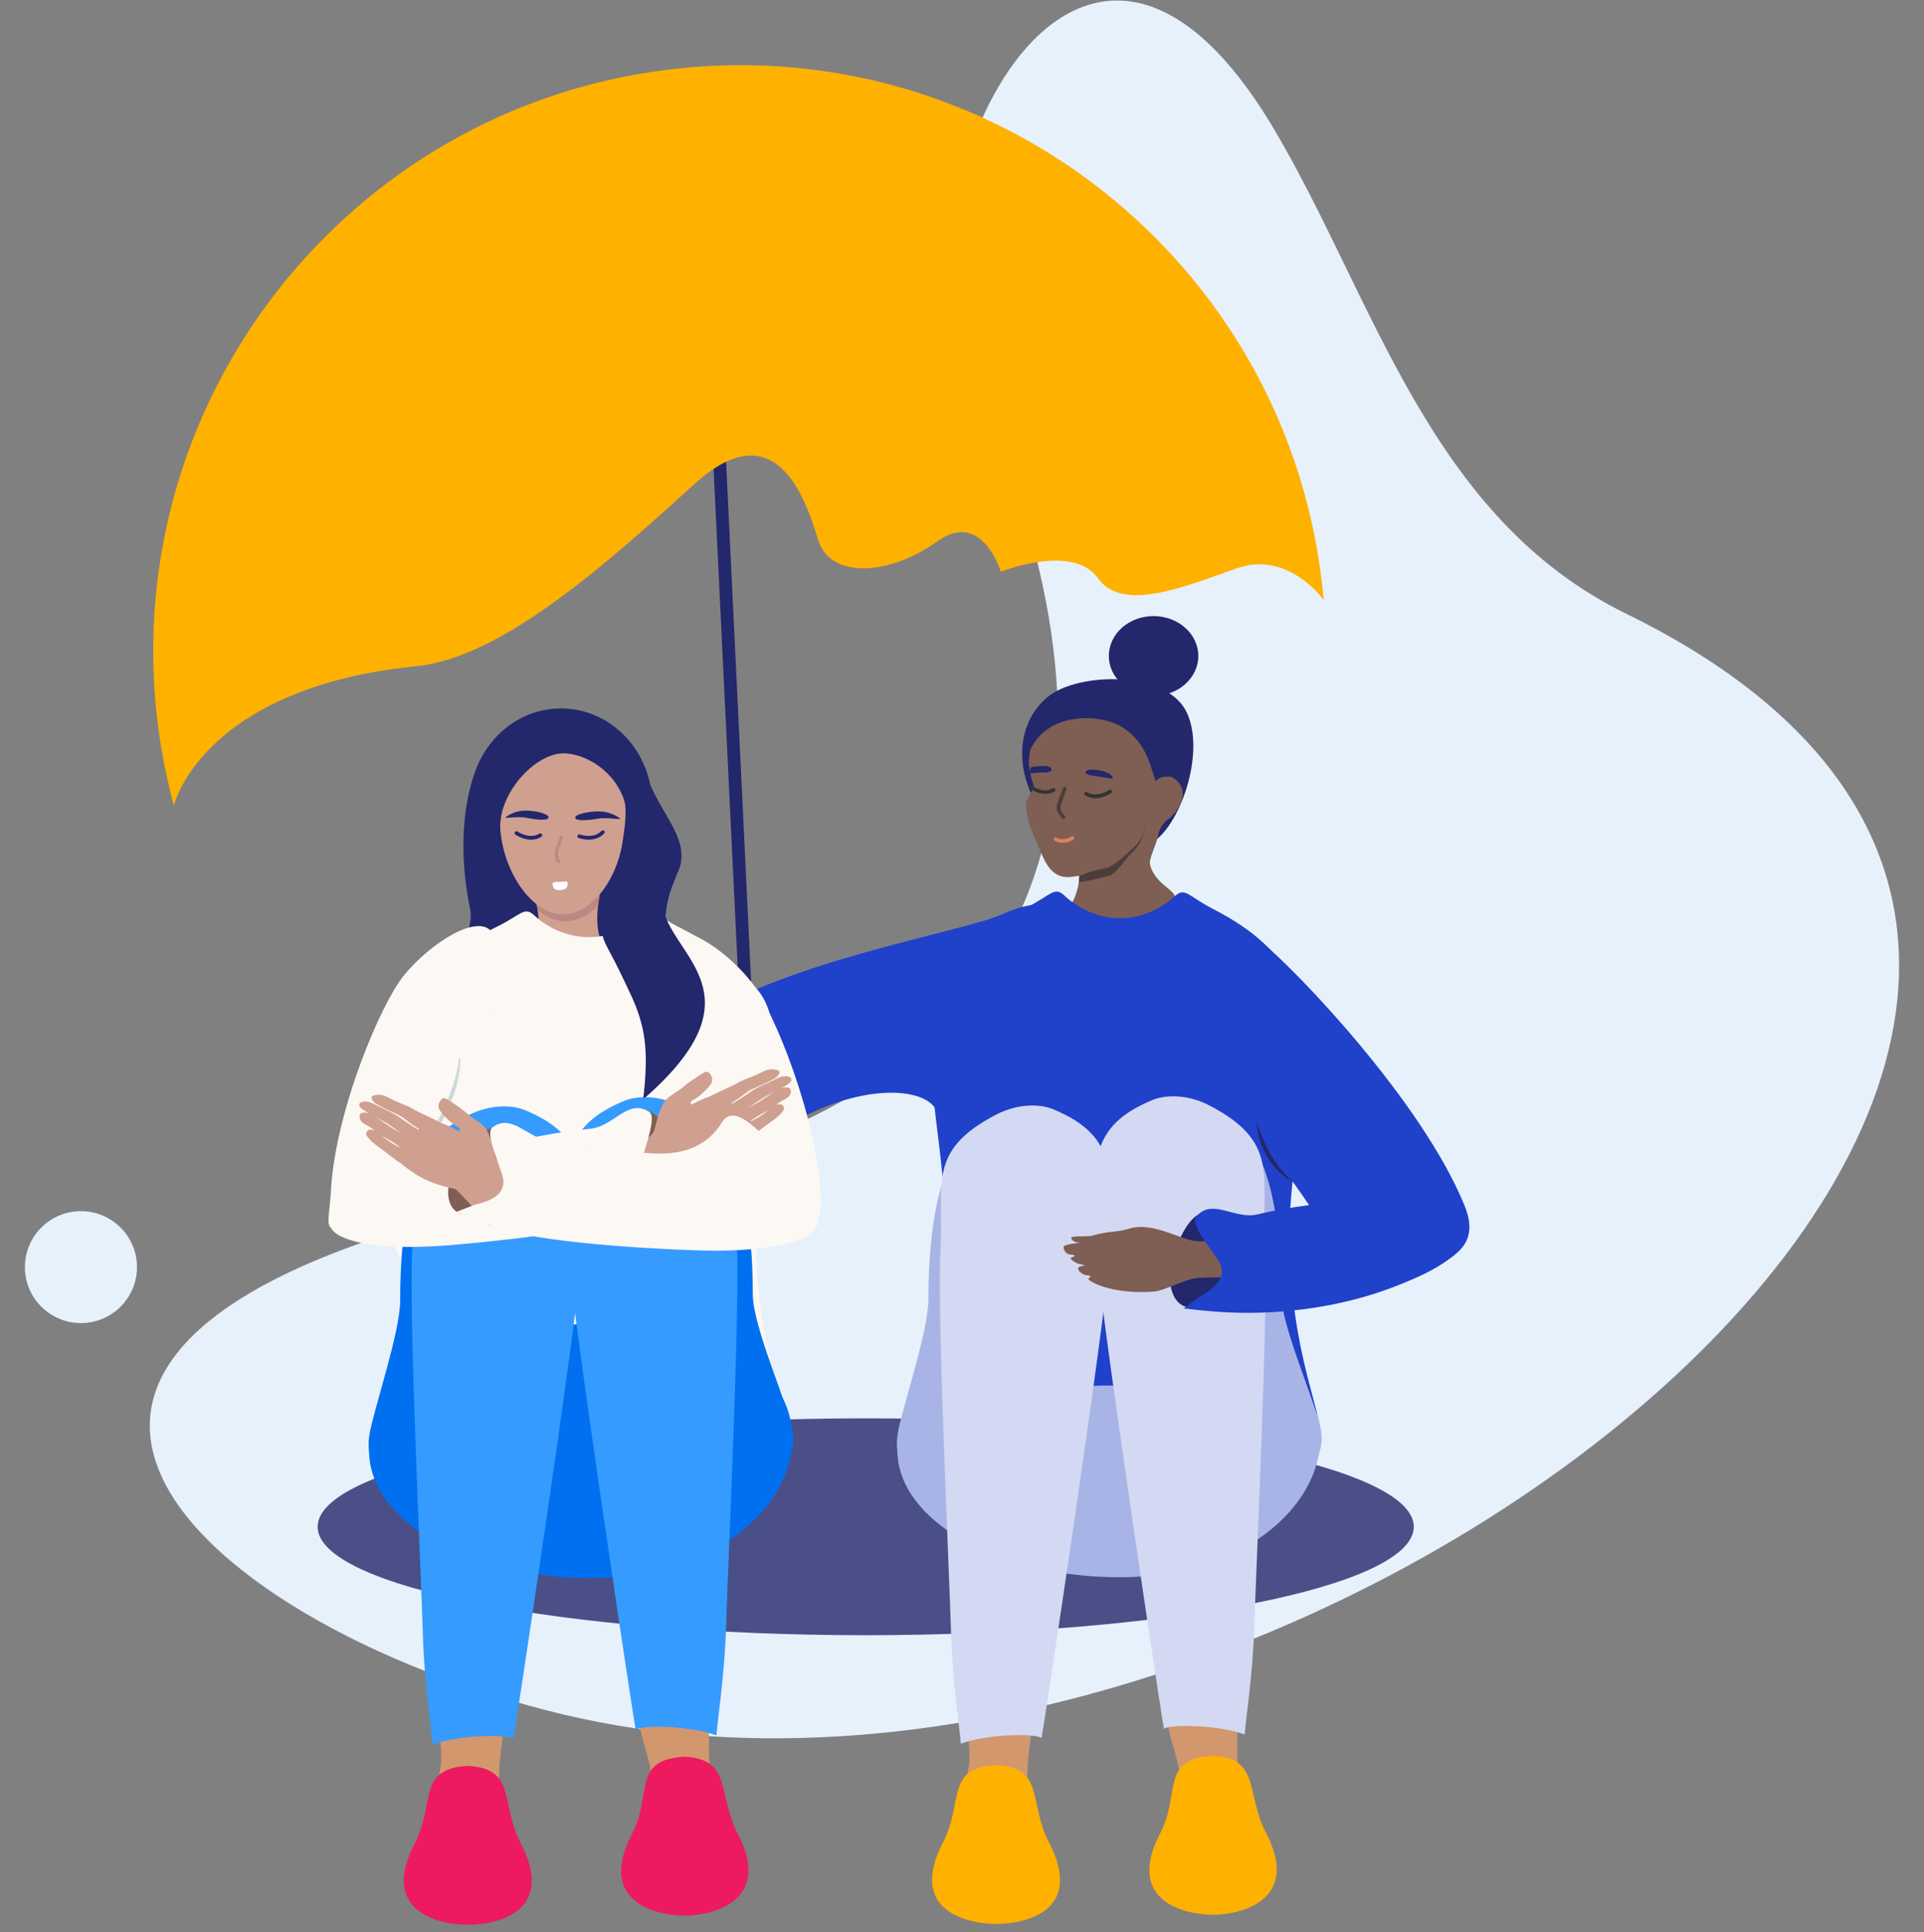 <?xml version="1.0" encoding="utf-8"?>
<svg xmlns="http://www.w3.org/2000/svg" fill="none" height="241" viewBox="0 0 240 241" width="240">
<rect x="0" y="0" width="240" height="241" fill="#808080" stroke="none"/>
<g clip-path="url(#clip0_1438_64954)">
<g clip-path="url(#clip1_1438_64954)">
<path clip-rule="evenodd" d="M75.06 147.509C142.098 135.489 138.811 83.838 120.979 47.043C110.345 25.099 134.127 -25.872 158.988 16.22C171.465 37.346 178.231 64.498 202.848 76.543C301.099 124.619 164.842 236.469 70.186 213.811C23.508 202.638 -19.61 164.484 75.06 147.509Z" fill="#E7F1FC" fill-rule="evenodd"/>
<path clip-rule="evenodd" d="M3.107 158.037C3.107 154.184 6.238 151.057 10.098 151.057C13.957 151.057 17.087 154.181 17.087 158.037C17.087 161.893 13.957 165.017 10.098 165.017C6.238 165.017 3.107 161.893 3.107 158.037Z" fill="#E7F1FC" fill-rule="evenodd"/>
<path d="M93.882 126.309L90.442 54.909C90.398 54.07 90.008 53.559 89.544 53.49C89.132 53.849 88.803 54.252 88.848 55.091L92.301 126.413C92.829 126.378 93.354 126.344 93.882 126.311V126.309Z" fill="#23276C"/>
<path d="M107.988 203.946C145.746 203.946 176.355 197.891 176.355 190.421C176.355 182.952 145.746 176.896 107.988 176.896C70.23 176.896 39.621 182.952 39.621 190.421C39.621 197.891 70.23 203.946 107.988 203.946Z" fill="#23276C" opacity="0.8"/>
<path d="M148.121 89.035C150.45 94.407 146.825 104.034 143.051 105.436C139.28 106.838 130.903 104.233 128.574 98.862C126.245 93.49 127.969 88.688 131.278 86.501C135.235 83.888 145.789 83.661 148.118 89.033L148.121 89.035Z" fill="#23276C"/>
<path d="M145.454 101.608C144.045 102.668 143.628 104.804 143.23 104.556C142.832 104.307 142.887 103.59 143.36 102.958C143.83 102.326 144.236 100.951 144.636 101.202C145.037 101.453 146.103 101.125 145.457 101.611L145.454 101.608Z" fill="#D6D3CE"/>
<path d="M146.579 112.209C145.918 114.589 140.926 115.613 140.556 115.577C139.87 115.513 131.996 114.393 133.397 112.866C133.444 112.814 133.505 112.759 133.577 112.706C133.894 112.469 134.215 111.61 134.441 110.719C134.569 110.225 134.596 109.72 134.643 109.308C134.651 109.226 134.599 109.148 134.599 109.074C134.599 108.881 134.682 108.723 134.665 108.605C134.66 108.558 134.685 108.522 134.674 108.491C134.674 108.491 134.69 108.491 134.69 108.489C133.947 106.388 135.088 105.326 136.094 105.003C136.378 104.914 136.654 104.881 136.873 104.9C136.9 104.9 136.936 104.9 136.972 104.892C137.666 104.751 139.926 102.836 141.818 101.434C142.136 101.199 142.443 100.976 142.73 100.782C142.843 100.705 142.954 100.631 143.059 100.564C143.139 100.515 143.214 100.465 143.288 100.421C143.454 100.321 143.609 100.233 143.752 100.161C144.352 99.861 146.833 100.537 146.783 101.036C146.783 101.036 146.783 101.042 146.783 101.045C146.767 101.18 146.615 101.34 146.396 101.536C146.137 101.768 145.786 102.044 145.454 102.383C145.026 102.819 144.628 103.358 144.512 104.023C144.476 104.224 144.429 104.423 144.371 104.619C144.117 105.502 143.68 106.363 143.459 107.324C143.296 108.022 143.94 109.184 144.708 109.943C145.258 110.487 145.866 110.893 146.242 111.293C146.521 111.588 146.673 111.875 146.579 112.212V112.209Z" fill="#7F5E53"/>
<path d="M143.128 100.043C142.973 100.589 143.131 101.249 143.092 101.649C142.932 103.3 142.559 105.102 141.302 106.253C140.371 107.106 139.302 108.997 138.29 109.229C137.321 109.452 135.627 109.957 134.572 109.996C134.566 109.949 134.721 108.519 134.71 108.486C133.759 105.792 135.884 104.804 136.879 104.898C137.636 104.97 141.23 100.992 143.128 100.04V100.043Z" fill="#4B3E3A"/>
<path d="M144.653 95.091C144.573 95.809 144.393 96.579 144.18 97.335C144.169 97.376 144.158 97.418 144.144 97.459C144.048 97.807 143.945 98.149 143.84 98.483C143.755 98.773 143.639 99.057 143.559 99.328C143.445 99.714 143.235 100.081 143.235 100.418C143.235 100.705 143.147 100.962 143.125 101.191C143.103 101.404 143.094 101.619 143.07 101.826C143.05 101.997 143.036 102.168 143.012 102.337C142.992 102.472 142.973 102.607 142.948 102.737C142.945 102.745 142.948 102.764 142.948 102.77C142.931 102.85 142.918 102.933 142.901 103.013C142.724 103.819 142.434 104.583 141.873 105.229C141.771 105.351 141.66 105.467 141.536 105.58C141.467 105.643 141.392 105.712 141.315 105.784C140.492 106.546 139.276 107.691 138.359 108.127C138.351 108.13 138.342 108.136 138.337 108.136C138.204 108.199 138.077 108.243 137.961 108.274C137.955 108.274 137.95 108.276 137.944 108.279C137.248 108.439 136.372 108.555 135.433 108.947C135.223 109.035 135.206 109.055 134.996 109.121L134.809 109.173C134.803 109.173 134.646 109.226 134.637 109.226C133.955 109.328 133.38 109.43 132.902 109.383C130.88 109.193 130.236 107.216 129.363 105.188C129.04 104.431 128.562 103.396 128.269 102.29C128.128 101.754 128.02 101.208 128.004 100.669C128.004 100.57 127.99 100.476 127.993 100.38V100.319C127.998 100.239 128.015 100.159 128.02 100.079C128.042 99.855 128.341 99.375 128.587 98.9C128.686 98.712 128.777 98.528 128.841 98.359C128.899 98.207 128.935 98.069 128.935 97.956C128.935 97.906 128.926 97.862 128.91 97.824C128.83 97.636 128.761 97.44 128.7 97.239C128.672 97.15 128.65 97.059 128.625 96.965C128.576 96.764 128.534 96.557 128.501 96.344C128.501 96.33 128.495 96.319 128.495 96.306C128.448 95.999 128.382 95.687 128.374 95.373C128.374 95.367 128.335 95.362 128.335 95.356C128.335 94.65 128.426 93.935 128.587 93.283C128.697 92.831 128.871 92.411 129.067 92.044C129.145 91.9 129.236 91.762 129.324 91.635C130.639 89.775 132.247 88.044 135.745 87.882C140.577 87.655 142.594 89.96 144.285 92.679C144.678 93.311 144.747 94.155 144.644 95.083L144.653 95.091Z" fill="#7F5E53"/>
<path d="M146.091 101.867C144.928 103.076 143.654 102.712 143.137 102.431C142.621 102.149 142.497 100.258 143.292 98.834C144.118 97.349 144.392 96.781 145.914 96.863C146.516 96.896 149.15 98.691 146.094 101.867H146.091Z" fill="#7F5E53"/>
<path d="M149.478 81.832C149.488 79.086 146.998 76.851 143.916 76.839C140.834 76.827 138.327 79.043 138.316 81.789C138.305 84.534 140.796 86.769 143.878 86.781C146.96 86.793 149.467 84.577 149.478 81.832Z" fill="#23276C"/>
<path d="M146.223 89.165C146.22 89.783 145.408 94.141 144.35 97.078C143.654 99.013 144.27 89.466 135.312 89.571C133.807 89.587 130.276 89.999 128.613 93.335C128.256 94.05 128.466 90.495 129.411 89.433C131.933 86.601 135.138 85.411 137.763 85.425C140.388 85.442 146.234 87.757 146.223 89.165Z" fill="#23276C"/>
<path d="M164.715 179.199C164.715 187.957 154.971 196.715 139.659 196.715C124.347 196.715 111.934 189.616 111.934 180.858C111.934 172.1 124.347 165.001 139.659 165.001C154.971 165.001 164.715 170.444 164.715 179.202V179.199Z" fill="#A8B4E5"/>
<path d="M147.006 223.938C148.169 226.11 150.368 228.053 152.91 227.623C154.67 227.325 155.703 226.124 156.22 224.623C155.772 224.272 155.333 223.946 154.897 223.657C154.46 222.067 154.336 220.002 154.322 218.346C154.261 210.325 155.377 198.288 155.543 193.69C156.416 169.486 153.209 170.344 149.186 170.601C146.699 170.761 143.726 161.263 142.856 166.643C142.61 168.155 142.397 180.375 141.994 185.947C141.665 190.499 144.185 207.358 145.84 215.856C146.304 218.233 147.697 221.015 147.009 223.938H147.006Z" fill="#D3976E"/>
<path d="M120.242 222.401C120.32 223.587 120.601 224.791 121.295 225.743C122.096 226.839 123.491 227.383 124.784 227.126C127.144 226.66 127.475 223.844 128.023 221.804C128.053 221.694 128.1 221.603 128.158 221.531C128.155 220.237 128.285 218.865 128.442 217.703C129.531 209.624 132.355 197.725 133.175 193.129C137.502 168.948 134.214 169.215 130.211 168.729C127.738 168.429 126.166 158.326 124.536 163.576C124.077 165.053 122.118 177.302 120.919 182.834C119.941 187.352 120.016 204.777 120.43 213.629C120.552 216.232 121.624 219.478 120.237 222.403L120.242 222.401Z" fill="#D3976E"/>
<path d="M130.854 229.792C128.232 224.746 130.392 220.482 124.24 220.132V220.126C124.24 220.126 124.253 220.126 124.24 220.126C124.226 220.126 124.24 220.126 124.24 220.126V220.132C117.871 220.482 120.247 224.746 117.625 229.792C113.511 237.711 119.598 239.886 124.24 239.96C124.226 239.96 124.24 239.96 124.24 239.96C124.24 239.96 124.253 239.96 124.24 239.96C128.989 239.886 134.968 237.711 130.854 229.792Z" fill="#FFB100"/>
<path d="M117.009 139.414C117.009 136.18 110.18 134.78 101.789 138.531C101.28 138.76 100.783 138.989 100.302 139.221C96.056 141.272 92.517 136.469 90.19 136.883C88.555 137.173 86.742 137.598 85.38 137.645C83.532 134.062 81.385 131.035 85.825 127.918C97.299 119.864 120.073 116.293 125.071 114.002C134.065 109.881 139.596 116.759 138.778 120.706C137.96 124.65 117.012 147.159 117.012 139.417L117.009 139.414Z" fill="#2041CA"/>
<path d="M160.837 153.866C160.887 141.647 165.957 127.092 160.87 121.189C158.544 118.486 156.905 116.251 151.195 113.3C148.224 111.765 147.813 110.606 146.558 111.765C144.591 113.584 142.085 114.537 139.651 114.52C137.234 114.506 134.706 113.524 132.763 111.683C131.526 110.51 131.081 111.66 128.091 113.162C122.342 116.046 120.676 118.263 118.314 120.937C113.153 126.781 118.032 141.393 117.921 153.612C117.767 171.12 108.342 179.127 116.117 176.353C123.24 173.811 129.05 172.999 138.016 172.795C147.003 173.107 158.248 170.565 162.287 175.083C167.493 180.904 160.768 171.371 160.84 153.866H160.837Z" fill="#2041CA"/>
<path d="M157.95 228.649C155.328 223.604 157.273 219.339 151.336 218.989V218.983C151.336 218.983 151.349 218.983 151.336 218.983C151.322 218.983 151.336 218.983 151.336 218.983V218.989C144.644 219.339 147.343 223.604 144.721 228.649C140.607 236.568 146.802 238.743 151.336 238.818C151.322 238.818 151.336 238.818 151.336 238.818C151.336 238.818 151.349 238.818 151.336 238.818C155.546 238.743 162.064 236.568 157.95 228.649Z" fill="#FFB100"/>
<path d="M148.324 132.086C150.231 134.051 158.492 142.936 163.506 150.631C163.81 151.098 164.103 151.561 164.379 152.017C166.833 156.041 172.417 153.921 174.146 155.528C175.362 156.657 176.655 157.995 177.774 158.771C181.272 156.762 184.722 155.382 182.683 150.358C177.417 137.377 161.558 120.846 157.268 117.413C151.56 112.842 143.569 111.862 142.111 115.622C140.655 119.378 142.928 126.524 148.324 132.083V132.086Z" fill="#2041CA"/>
<path d="M156.745 139.966C156.745 139.966 156.795 140.096 156.875 140.325C156.911 140.441 156.966 140.576 157.021 140.734C157.076 140.891 157.143 141.065 157.22 141.255C157.292 141.446 157.38 141.65 157.469 141.865C157.51 141.973 157.56 142.083 157.612 142.194C157.662 142.304 157.715 142.42 157.764 142.536C157.878 142.762 157.983 143.003 158.11 143.237C158.229 143.475 158.361 143.712 158.494 143.947C158.56 144.065 158.632 144.178 158.701 144.294L158.806 144.468L158.917 144.637C158.991 144.747 159.06 144.86 159.135 144.968C159.209 145.076 159.287 145.18 159.359 145.283C159.428 145.39 159.511 145.484 159.582 145.583C159.657 145.68 159.726 145.779 159.803 145.868C159.958 146.042 160.094 146.221 160.237 146.367C160.306 146.442 160.375 146.516 160.439 146.585C160.502 146.654 160.569 146.715 160.63 146.773C160.751 146.889 160.851 146.999 160.947 147.077C161.13 147.239 161.232 147.339 161.232 147.339C161.232 147.339 161.105 147.278 160.884 147.159C160.77 147.104 160.643 147.021 160.5 146.925C160.428 146.875 160.348 146.828 160.27 146.77C160.193 146.71 160.113 146.646 160.03 146.58C159.856 146.45 159.69 146.29 159.513 146.122C159.422 146.039 159.342 145.945 159.251 145.851C159.162 145.757 159.071 145.663 158.988 145.559C158.906 145.456 158.82 145.349 158.734 145.244C158.651 145.136 158.571 145.023 158.491 144.907L158.37 144.736L158.256 144.557C158.184 144.438 158.104 144.319 158.035 144.195C157.9 143.949 157.762 143.701 157.648 143.45C157.524 143.201 157.43 142.947 157.331 142.705C157.245 142.456 157.157 142.219 157.096 141.987C157.063 141.871 157.03 141.761 157.002 141.65C156.974 141.543 156.952 141.435 156.93 141.333C156.908 141.231 156.886 141.134 156.867 141.04C156.853 140.946 156.839 140.858 156.825 140.772C156.797 140.604 156.781 140.461 156.77 140.339C156.748 140.099 156.742 139.961 156.742 139.961L156.745 139.966Z" fill="#23276C"/>
<path d="M156.217 159.069C156.217 159.069 156.25 159.047 156.308 159.02C156.366 158.989 156.449 158.953 156.548 158.923C156.747 158.857 157.01 158.815 157.275 158.815C157.537 158.815 157.803 158.857 158.002 158.923C158.101 158.953 158.184 158.989 158.242 159.02C158.3 159.047 158.333 159.069 158.333 159.069C158.333 159.069 158.3 159.091 158.242 159.119C158.184 159.149 158.101 159.185 158.002 159.216C157.803 159.282 157.54 159.323 157.275 159.323C157.013 159.323 156.747 159.282 156.548 159.216C156.449 159.185 156.366 159.149 156.308 159.119C156.25 159.091 156.217 159.069 156.217 159.069Z" fill="#CDD8DA"/>
<path d="M135.369 163.913C135.369 176.408 130.523 186.538 124.547 186.538C120.516 186.538 110.862 186.22 111.962 178.911C112.401 175.988 115.813 166.099 115.813 162.033C115.813 149.538 118.457 140.457 124.433 140.457C130.409 140.457 135.369 151.418 135.369 163.913Z" fill="#A8B4E5"/>
<path d="M138.533 155.737C139.32 145.042 138.262 141.224 131.391 138.354C129.611 137.611 126.84 137.678 124.276 139.008C115.49 143.565 117.789 147.755 117.314 155.875C116.863 163.579 118.422 196.185 118.64 203.767C118.817 209.922 119.762 215.826 119.847 217.476C123.218 216.232 129.235 216.176 129.926 216.773C130.004 216.748 137.853 164.959 138.533 155.74V155.737Z" fill="#D3D9F2"/>
<path d="M140.245 163.218C140.245 175.713 145.091 185.842 151.067 185.842C155.098 185.842 165.884 185.699 164.785 178.39C164.345 175.467 159.798 165.404 159.798 161.338C159.798 148.843 157.154 139.762 151.178 139.762C145.202 139.762 140.242 150.722 140.242 163.218H140.245Z" fill="#A8B4E5"/>
<path d="M136.582 154.592C135.795 143.896 136.853 140.079 143.724 137.208C145.503 136.466 148.275 136.532 150.838 137.863C159.624 142.42 157.326 146.609 157.801 154.73C158.251 162.433 156.693 195.039 156.475 202.621C156.298 208.776 155.353 214.68 155.267 216.331C151.897 215.086 145.879 215.031 145.188 215.627C145.111 215.602 137.262 163.814 136.582 154.595V154.592Z" fill="#D3D9F2"/>
<path d="M151.265 151.33C149.356 150.645 147.864 152.58 146.61 155.826C145.355 159.072 145.886 162.257 147.795 162.942C149.704 163.626 152.271 161.55 153.525 158.305C154.779 155.059 153.174 152.011 151.265 151.327V151.33Z" fill="#23276C"/>
<path d="M158.127 154.072C160.68 153.83 163.122 153.625 164.551 153.658L164.167 159.457C162.755 159.626 160.382 159.543 157.776 159.449C157.133 159.424 156.472 159.402 155.809 159.38C153.521 159.306 151.187 159.264 149.25 159.405C147.985 159.496 145.191 160.959 144.122 161.064C140.597 161.409 137.21 160.655 135.842 159.634C135.604 159.457 136.113 159.295 135.975 159.132C135.922 159.068 135.494 159.054 135.386 159.032C134.98 158.944 134.049 158.218 134.728 157.959C134.858 157.909 135.231 157.868 135.229 157.815C135.223 157.716 134.538 157.647 134.436 157.597C134.278 157.517 133.911 157.354 133.601 157.053C133.388 156.846 134.123 156.684 134.087 156.634C133.974 156.468 133.551 156.485 133.402 156.457C132.993 156.385 132.72 155.991 132.667 155.579C132.612 155.16 134.273 155.099 134.756 154.958C134.861 154.928 134.237 155.105 133.781 154.674C133.579 154.481 133.579 154.368 133.712 154.302C133.966 154.172 134.706 154.213 135.392 154.194C135.762 154.186 136.113 154.161 136.37 154.081C138.196 153.52 139.229 153.741 140.859 153.239C143.937 152.289 147.504 154.862 149.648 154.818C150.96 154.79 153.602 154.517 156.367 154.244C156.95 154.186 157.541 154.128 158.124 154.072H158.127Z" fill="#7F5E53"/>
<path d="M147.931 162.988L147.66 163.19L148.754 163.311C150.583 163.515 152.172 163.642 153.609 163.7C160.444 163.968 167.498 162.886 173.479 160.653C174.485 160.278 175.424 159.9 176.289 159.519C179.994 157.887 182.34 156.201 182.854 154.374C182.892 154.241 182.917 154.106 182.928 153.974C182.953 153.739 182.934 153.51 182.878 153.286C182.771 152.858 182.541 152.45 182.185 152.069C180.884 150.678 177.886 149.679 172.971 149.654C169.852 149.64 166.412 149.88 163.091 150.327C160.911 150.62 158.781 151.004 156.822 151.462C154.081 152.105 151.423 149.579 149.47 151.478C149.37 151.575 149.274 151.683 149.18 151.801C148.771 152.315 149.456 153.548 150.29 154.793C151.161 156.091 152.197 157.399 152.327 157.921C152.457 158.439 152.437 158.895 152.282 159.314C151.954 160.217 151.012 160.943 149.633 161.719L147.931 162.988Z" fill="#2041CA"/>
<path d="M84.926 107.655C84.523 109.96 80.461 114.053 85.376 125.251C90.385 136.662 63.135 140.86 60.69 138.693C44.768 124.589 60.135 120.36 58.61 113.175C58.325 111.831 58.107 110.41 57.971 108.939C57.107 99.601 59.82 91.677 64.033 91.235C66.666 90.962 78.019 88.731 80.171 95.477C82.014 101.26 85.594 103.846 84.929 107.655H84.926Z" fill="#23276C"/>
<path d="M81.358 100.415C81.373 93.77 76.289 88.372 70.002 88.357C63.715 88.343 58.607 93.718 58.592 100.363C58.577 107.008 63.661 112.406 69.947 112.42C76.234 112.435 81.343 107.059 81.358 100.415Z" fill="#23276C"/>
<path d="M79.21 121.97C79.155 123.364 76.152 129.77 72.834 129.817C69.518 129.864 64.586 123.88 63.86 123.852C62.407 123.797 66.026 120.41 66.891 117.247C67.217 116.058 67.266 114.73 67.065 113.502C66.775 111.749 66.308 110.306 67.161 110.339C68.021 110.372 74.326 108.561 74.939 110.112C75.063 110.427 74.762 111.534 74.599 112.958C74.472 114.073 74.43 115.384 74.748 116.662C75.4 119.284 79.227 121.429 79.207 121.967L79.21 121.97Z" fill="#CF9F90"/>
<path d="M74.603 112.961C73.371 114.206 71.904 114.959 70.365 114.898C69.221 114.854 68.094 114.346 67.069 113.502C66.779 111.749 66.312 110.306 67.166 110.339C68.025 110.372 74.33 108.561 74.943 110.112C75.067 110.427 74.766 111.534 74.603 112.958V112.961Z" fill="#BF8782"/>
<path d="M77.637 105.127C76.913 109.797 73.691 114.178 70.061 114.04C66.43 113.902 62.96 109.071 62.427 103.7C61.966 99.049 66.817 93.819 70.448 93.957C73.094 94.056 76.645 96.135 77.847 99.784C78.294 101.139 77.83 103.874 77.637 105.127Z" fill="#CF9F90"/>
<path d="M98.823 179.306C98.823 188.064 89.078 196.822 73.766 196.822C58.455 196.822 46.041 189.722 46.041 180.965C46.041 172.207 58.455 165.107 73.766 165.107C89.078 165.107 98.823 170.55 98.823 179.308V179.306Z" fill="#0070F1"/>
<path d="M81.115 224.045C82.278 226.218 84.478 228.161 87.019 227.73C88.779 227.432 89.813 226.232 90.329 224.73C89.882 224.379 89.443 224.054 89.006 223.764C88.57 222.174 88.445 220.11 88.431 218.453C88.371 210.432 89.487 198.395 89.653 193.797C90.526 169.593 87.318 170.452 83.295 170.708C80.809 170.868 77.836 161.371 76.966 166.75C76.72 168.263 76.507 180.482 76.103 186.055C75.775 190.606 78.294 207.465 79.949 215.964C80.413 218.34 81.806 221.122 81.118 224.045H81.115Z" fill="#D3976E"/>
<path d="M54.348 222.508C54.425 223.695 54.707 224.898 55.4 225.851C56.202 226.946 57.597 227.49 58.89 227.233C61.249 226.767 61.581 223.952 62.128 221.912C62.158 221.801 62.205 221.71 62.263 221.639C62.261 220.344 62.391 218.972 62.548 217.81C63.636 209.731 66.46 197.832 67.281 193.237C71.607 169.055 68.32 169.323 64.316 168.837C61.843 168.536 60.271 158.434 58.641 163.684C58.183 165.16 56.224 177.41 55.025 182.941C54.047 187.46 54.121 204.884 54.536 213.736C54.657 216.339 55.729 219.585 54.342 222.511L54.348 222.508Z" fill="#D3976E"/>
<path d="M64.963 229.899C62.341 224.854 64.502 220.589 58.349 220.239V220.233C58.349 220.233 58.363 220.233 58.349 220.233C58.335 220.233 58.349 220.233 58.349 220.233V220.239C51.981 220.589 54.357 224.854 51.735 229.899C47.621 237.818 53.707 239.993 58.349 240.068C58.335 240.068 58.349 240.068 58.349 240.068C58.349 240.068 58.363 240.068 58.349 240.068C63.098 239.993 69.077 237.818 64.963 229.899Z" fill="#ED1A60"/>
<path d="M94.349 154.801C94.396 143.027 99.4 129 94.377 123.311C92.078 120.705 90.462 118.552 84.82 115.707C81.886 114.227 81.48 113.112 80.242 114.227C78.3 115.98 75.827 116.896 73.421 116.883C71.033 116.869 68.536 115.922 66.618 114.147C65.394 113.016 64.958 114.125 62.004 115.571C56.327 118.351 54.683 120.487 52.351 123.062C47.256 128.693 46.916 166.212 51.97 154.55C58.706 139.011 42.515 179.138 50.193 176.466C57.227 174.018 63.057 165.337 71.909 165.141C80.784 165.442 91.794 170.893 95.781 175.249C100.919 180.86 94.278 171.672 94.347 154.801H94.349Z" fill="#FCF8F4"/>
<path d="M92.055 228.757C89.433 223.711 91.379 219.447 85.441 219.096V219.091C85.441 219.091 85.455 219.091 85.441 219.091C85.427 219.091 85.441 219.091 85.441 219.091V219.096C78.749 219.447 81.449 223.711 78.827 228.757C74.713 236.676 80.907 238.851 85.441 238.925C85.427 238.925 85.441 238.925 85.441 238.925C85.441 238.925 85.455 238.925 85.441 238.925C89.652 238.851 96.169 236.676 92.055 228.757Z" fill="#ED1A60"/>
<path d="M84.088 129.179C84.881 130.943 88.219 138.834 89.702 145.166C89.791 145.55 91.089 144.324 91.164 144.694C91.827 147.965 92.996 149.464 93.756 150.946C94.289 151.986 96.286 153.607 97.179 153.966C99.801 155.025 102.558 153.328 102.403 149.483C102.005 139.552 96.563 126.044 93.648 122.381C90.44 118.348 84.704 114.6 82.853 116.775C81.005 118.95 81.85 124.186 84.091 129.177L84.088 129.179Z" fill="#FCF8F4"/>
<path d="M51.541 145.45C51.541 145.45 51.571 145.395 51.627 145.293C51.682 145.191 51.762 145.039 51.867 144.848C52.08 144.468 52.381 143.927 52.743 143.275C52.922 142.949 53.119 142.599 53.326 142.226C53.533 141.854 53.74 141.456 53.961 141.05C54.177 140.642 54.398 140.217 54.616 139.784C54.843 139.353 55.044 138.906 55.257 138.461C55.362 138.238 55.459 138.014 55.558 137.791C55.608 137.68 55.658 137.567 55.707 137.457C55.752 137.344 55.799 137.23 55.843 137.12C55.934 136.896 56.022 136.676 56.111 136.455C56.191 136.234 56.271 136.013 56.351 135.798C56.437 135.583 56.492 135.367 56.564 135.158C56.627 134.948 56.705 134.743 56.755 134.539C56.807 134.335 56.859 134.139 56.909 133.949C56.934 133.852 56.965 133.761 56.981 133.667C57 133.573 57.017 133.482 57.036 133.394C57.072 133.214 57.108 133.043 57.141 132.878C57.177 132.715 57.188 132.555 57.21 132.408C57.246 132.113 57.296 131.854 57.299 131.641C57.324 131.213 57.346 130.965 57.346 130.965C57.346 130.965 57.371 131.21 57.404 131.641C57.429 131.859 57.418 132.121 57.412 132.425C57.407 132.577 57.412 132.74 57.393 132.908C57.373 133.076 57.354 133.256 57.335 133.441C57.307 133.816 57.213 134.208 57.136 134.63C57.094 134.84 57.034 135.053 56.981 135.271C56.926 135.489 56.871 135.712 56.793 135.933C56.721 136.157 56.65 136.383 56.575 136.612C56.498 136.841 56.406 137.068 56.318 137.297C56.274 137.413 56.23 137.526 56.185 137.642C56.136 137.755 56.086 137.868 56.039 137.984C55.94 138.213 55.846 138.442 55.741 138.668C55.522 139.118 55.307 139.568 55.075 140.002C54.854 140.44 54.602 140.854 54.373 141.263C54.138 141.666 53.898 142.052 53.668 142.414C53.439 142.776 53.218 143.115 53.005 143.424C52.798 143.736 52.599 144.018 52.422 144.263C52.245 144.512 52.091 144.727 51.958 144.901C51.828 145.077 51.723 145.213 51.651 145.307C51.58 145.4 51.544 145.45 51.544 145.45H51.541Z" fill="#CDD8DA"/>
<path d="M90.852 139.604C90.852 139.604 90.902 139.734 90.982 139.963C91.018 140.079 91.073 140.214 91.129 140.371C91.184 140.529 91.25 140.703 91.328 140.893C91.399 141.084 91.488 141.288 91.576 141.503C91.618 141.611 91.667 141.721 91.72 141.832C91.77 141.942 91.822 142.058 91.872 142.174C91.985 142.4 92.09 142.64 92.217 142.875C92.336 143.112 92.469 143.35 92.601 143.584C92.668 143.703 92.739 143.816 92.808 143.932L92.913 144.106L93.024 144.274C93.099 144.385 93.168 144.498 93.242 144.606C93.317 144.713 93.394 144.818 93.466 144.92C93.535 145.028 93.618 145.122 93.69 145.221C93.764 145.318 93.834 145.417 93.911 145.505C94.066 145.679 94.201 145.859 94.345 146.005C94.414 146.079 94.483 146.154 94.546 146.223C94.61 146.292 94.676 146.353 94.737 146.411C94.859 146.527 94.958 146.637 95.055 146.714C95.237 146.877 95.339 146.977 95.339 146.977C95.339 146.977 95.212 146.916 94.991 146.797C94.878 146.742 94.751 146.659 94.607 146.562C94.535 146.513 94.455 146.466 94.378 146.408C94.3 146.347 94.22 146.284 94.137 146.217C93.963 146.088 93.798 145.928 93.621 145.759C93.53 145.676 93.45 145.583 93.358 145.489C93.27 145.395 93.179 145.301 93.096 145.196C93.013 145.094 92.927 144.986 92.842 144.882C92.759 144.774 92.679 144.661 92.599 144.545L92.477 144.374L92.364 144.194C92.292 144.076 92.212 143.957 92.143 143.833C92.007 143.587 91.869 143.339 91.756 143.087C91.632 142.839 91.538 142.585 91.438 142.342C91.353 142.094 91.264 141.856 91.203 141.625C91.17 141.509 91.137 141.398 91.109 141.288C91.082 141.18 91.06 141.073 91.037 140.97C91.015 140.868 90.993 140.772 90.974 140.678C90.96 140.584 90.946 140.496 90.933 140.41C90.905 140.242 90.888 140.098 90.877 139.977C90.855 139.737 90.85 139.599 90.85 139.599L90.852 139.604Z" fill="#CDD8DA"/>
<path d="M90.324 159.177C90.324 159.177 90.357 159.155 90.415 159.127C90.473 159.097 90.556 159.061 90.656 159.03C90.855 158.964 91.117 158.923 91.382 158.923C91.645 158.923 91.91 158.964 92.109 159.03C92.209 159.061 92.291 159.097 92.349 159.127C92.407 159.155 92.441 159.177 92.441 159.177C92.441 159.177 92.407 159.199 92.349 159.226C92.291 159.257 92.209 159.293 92.109 159.323C91.91 159.389 91.648 159.431 91.382 159.431C91.12 159.431 90.855 159.389 90.656 159.323C90.556 159.293 90.473 159.257 90.415 159.226C90.357 159.199 90.324 159.177 90.324 159.177Z" fill="#CDD8DA"/>
<path d="M69.476 164.02C69.476 176.515 64.63 186.645 58.654 186.645C54.623 186.645 44.969 186.328 46.069 179.019C46.508 176.096 49.92 166.206 49.92 162.141C49.92 149.645 52.565 140.564 58.541 140.564C64.517 140.564 69.476 151.525 69.476 164.02Z" fill="#0070F1"/>
<path d="M72.64 155.845C73.427 145.149 72.369 141.332 65.498 138.461C63.719 137.719 60.947 137.785 58.383 139.115C49.598 143.673 51.896 147.862 51.421 155.983C50.971 163.686 52.529 196.292 52.747 203.874C52.924 210.029 53.869 215.933 53.955 217.584C57.325 216.339 63.343 216.284 64.034 216.88C64.111 216.855 71.96 165.066 72.64 155.848V155.845Z" fill="#359BFF"/>
<path d="M74.35 163.325C74.35 175.82 79.197 185.95 85.173 185.95C89.204 185.95 99.99 185.806 98.89 178.497C98.451 175.574 93.903 165.511 93.903 161.445C93.903 148.95 91.259 139.869 85.283 139.869C79.307 139.869 74.348 150.83 74.348 163.325H74.35Z" fill="#0070F1"/>
<path d="M70.688 154.699C69.9 144.004 70.958 140.186 77.829 137.316C79.609 136.573 82.38 136.64 84.944 137.97C93.73 142.527 91.431 146.717 91.906 154.837C92.357 162.541 90.798 195.147 90.58 202.729C90.403 208.884 89.459 214.788 89.373 216.438C86.002 215.194 79.985 215.138 79.294 215.735C79.216 215.71 71.367 163.921 70.688 154.702V154.699Z" fill="#359BFF"/>
<path d="M80.505 134.084C80.601 132.383 80.585 130.669 80.295 128.988C80.007 127.318 79.455 125.718 78.745 124.194C77.852 122.281 76.965 120.388 75.949 118.53C74.421 115.74 75.009 114.732 75.747 112.85C76.855 110.018 79.004 110.846 81.068 108.798C81.773 108.097 82.872 104.506 83.516 103.678C83.513 104.757 83.461 105.867 83.356 106.995C83.221 108.469 83.002 109.888 82.718 111.232C81.193 118.417 96.562 122.646 80.637 136.75C80.543 136.833 80.413 136.907 80.248 136.971C80.358 136.01 80.449 135.047 80.507 134.081L80.505 134.084Z" fill="#23276C"/>
<path d="M59.874 128.544C59.056 130.297 54.763 133.99 53.191 140.299C53.097 140.683 52.658 143.587 52.578 143.957C51.867 147.216 49.304 147.984 48.417 149.394C46.206 152.919 43.756 152.524 42.861 152.872C40.222 153.896 41.059 152.425 41.269 148.585C41.811 138.663 47.45 125.235 50.417 121.613C53.683 117.628 59.474 113.962 61.292 116.165C63.107 118.367 62.187 123.589 59.874 128.547V128.544Z" fill="#FCF8F4"/>
<path d="M78.406 138.727C79.998 137.471 82.028 138.832 84.253 141.509C86.477 144.186 86.991 147.377 85.399 148.633C83.808 149.889 80.713 148.738 78.489 146.06C76.265 143.383 76.815 139.983 78.406 138.727Z" fill="#7F5E53"/>
<path d="M98.567 134.366C98.517 134.324 98.356 134.255 98.058 134.233H98.066C98.066 134.233 98.072 134.233 98.069 134.233C97.851 134.217 97.58 134.239 97.276 134.349C96.834 134.509 96.376 134.802 95.834 135.031C94.983 135.39 94.207 135.801 93.878 136.013C93.508 136.254 91.991 137.322 91.275 137.65C91.261 137.636 91.25 137.62 91.239 137.606C91.228 137.592 91.22 137.576 91.215 137.559C91.9 137.214 93.165 136.215 93.372 136.08C93.889 135.746 95.79 135.045 96.696 134.46C97.088 134.208 97.171 133.952 97.218 133.83C97.279 133.67 97.141 133.554 97.094 133.516C97.039 133.471 96.746 133.372 96.348 133.361C96.113 133.355 95.848 133.386 95.58 133.482C95.138 133.643 94.665 133.924 94.124 134.153C93.273 134.512 92.369 134.829 92.041 135.039C91.297 135.519 89.037 136.408 88.523 136.773C87.974 136.927 87.374 137.178 86.62 137.59C86.446 137.683 86.335 137.714 86.236 137.763C85.899 137.371 86.65 137.101 86.871 136.96C87.275 136.701 88.275 135.79 88.629 135.263C89.12 134.529 88.637 133.949 88.355 133.72C88.355 133.72 88.349 133.714 88.347 133.714C88.087 133.505 87.449 133.976 86.719 134.471C86.57 134.57 86.418 134.672 86.263 134.769C85.791 135.064 85.048 135.743 84.716 135.958C83.99 136.428 83.117 136.982 82.912 137.394C82.605 137.772 82.434 138.338 82.31 138.572C81.934 139.284 81.835 140.631 81.459 141.269C81.053 141.956 79.699 142.831 78.254 143.665L82.238 149.494C84.274 147.333 86.396 145.009 86.664 144.962C88.388 144.661 90.192 144.062 91.524 143.22C91.543 143.206 91.563 143.195 91.582 143.182C91.784 143.052 91.994 142.919 92.198 142.784C92.671 142.472 93.129 142.144 93.497 141.815C93.731 141.71 94.243 141.338 94.746 140.962C95.248 140.584 95.746 140.201 95.947 140.071C96.511 139.707 97.406 139.022 97.718 138.489C97.807 138.338 97.848 138.166 97.771 138.092C97.771 138.092 97.765 138.075 97.763 138.075C97.718 137.97 97.649 137.882 97.597 137.841C97.442 137.716 97.265 137.692 97.069 137.73C97.066 137.73 97.064 137.73 97.058 137.733C96.945 137.747 96.837 137.797 96.721 137.855C96.851 137.761 96.972 137.67 97.086 137.581C97.508 137.25 98 137.115 98.31 136.839C98.81 136.392 98.641 135.848 98.564 135.771C98.486 135.699 98.127 135.448 97.395 135.751C97.724 135.572 98.022 135.392 98.268 135.232C98.683 134.965 98.743 134.758 98.724 134.62C98.724 134.614 98.663 134.581 98.666 134.581C98.785 134.476 98.6 134.407 98.558 134.374L98.567 134.366ZM94.87 139.193C94.483 139.444 94.027 139.676 93.709 139.842C93.696 139.836 93.69 139.828 93.682 139.817C93.674 139.806 93.668 139.795 93.662 139.784C93.662 139.784 93.679 139.773 93.676 139.773L93.696 139.759C94.035 139.491 94.478 139.207 95.03 138.914C95.207 138.821 95.552 138.616 95.945 138.365C95.574 138.655 95.196 138.981 94.87 139.19V139.193ZM94.27 137.661C94.165 137.714 93.767 137.915 93.306 138.158C94.074 137.686 94.958 137.071 95.11 136.974C95.386 136.795 96.016 136.477 96.682 136.132C95.776 136.67 94.746 137.416 94.27 137.661Z" fill="#CF9F90"/>
<path d="M85.735 148.873L86.055 148.978L85.058 149.442C83.389 150.218 81.925 150.844 80.579 151.355C74.186 153.781 57.672 155.166 56.73 155.249C47.384 156.08 42.444 154.86 41.377 153.292C41.3 153.176 41.233 153.058 41.178 152.939C41.081 152.724 41.023 152.5 41.007 152.271C40.974 151.832 41.059 151.371 41.275 150.899C42.065 149.166 51.738 145.106 56.391 143.519C59.344 142.514 64.038 142.326 67.329 141.694C69.489 141.28 71.63 140.966 73.634 140.778C76.438 140.516 78.151 137.278 80.61 138.457C80.734 138.514 80.859 138.586 80.988 138.669C81.538 139.025 81.284 140.413 80.889 141.857C80.477 143.364 79.914 144.935 79.955 145.467C79.996 146 80.162 146.428 80.441 146.776C81.041 147.526 82.165 147.916 83.721 148.214L85.738 148.876L85.735 148.873Z" fill="#FCF8F4"/>
<path d="M63.422 140.871C61.767 139.698 59.811 141.161 57.725 143.949C55.639 146.737 55.291 149.947 56.943 151.122C58.598 152.295 61.626 150.987 63.712 148.202C65.798 145.414 65.074 142.05 63.422 140.874V140.871Z" fill="#7F5E53"/>
<path d="M44.866 137.713C44.866 137.713 44.805 137.749 44.805 137.757C44.783 137.893 44.835 138.105 45.247 138.378C45.49 138.541 45.786 138.726 46.115 138.908C45.388 138.597 45.023 138.842 44.946 138.911C44.866 138.986 44.689 139.529 45.184 139.982C45.49 140.261 45.979 140.407 46.396 140.741C46.507 140.829 46.629 140.94 46.758 141.034C46.642 140.976 46.537 140.921 46.424 140.921C46.424 140.921 46.419 140.904 46.416 140.904V140.898C46.22 140.857 46.043 140.876 45.885 140.998C45.833 141.039 45.767 141.122 45.719 141.227C45.719 141.227 45.719 141.238 45.719 141.241C45.612 141.315 45.673 141.489 45.761 141.644C46.065 142.182 46.949 142.883 47.507 143.253C47.706 143.385 48.198 143.777 48.695 144.161C49.193 144.545 49.701 144.923 49.933 145.033C50.295 145.367 50.751 145.701 51.218 146.021C51.419 146.159 51.627 146.295 51.828 146.427C51.848 146.441 51.867 146.452 51.886 146.466C53.204 147.327 55 147.948 56.721 148.274C56.989 148.323 59.078 150.678 61.084 152.867L65.148 147.092C63.714 146.239 62.371 145.345 61.976 144.652C61.609 144.012 61.529 142.662 61.164 141.945C61.042 141.707 60.882 141.139 60.578 140.758C60.382 140.346 59.514 139.778 58.796 139.298C58.467 139.08 57.733 138.387 57.266 138.086C57.114 137.987 56.962 137.884 56.815 137.782C56.091 137.28 55.461 136.8 55.199 137.004C55.199 137.004 55.193 137.007 55.191 137.009C54.906 137.233 54.414 137.807 54.898 138.547C55.243 139.077 56.232 140.001 56.63 140.269C56.848 140.415 57.597 140.694 57.255 141.081C57.158 141.031 57.044 140.998 56.873 140.901C56.124 140.482 55.531 140.219 54.983 140.059C54.475 139.687 52.229 138.768 51.491 138.279C51.168 138.064 50.267 137.735 49.422 137.365C48.883 137.131 48.416 136.841 47.974 136.675C47.706 136.576 47.441 136.543 47.206 136.543C46.811 136.546 46.535 136.642 46.479 136.686C46.432 136.725 46.264 136.841 46.372 137.001C46.372 137.125 46.477 137.379 46.863 137.639C47.761 138.238 49.643 138.964 50.154 139.306C50.358 139.444 51.607 140.46 52.287 140.813C52.279 140.829 52.267 140.843 52.259 140.857C52.248 140.871 52.234 140.887 52.221 140.901C51.511 140.562 50.008 139.471 49.64 139.229C49.317 139.013 48.546 138.588 47.698 138.218C47.159 137.984 46.706 137.683 46.267 137.517C45.963 137.404 45.695 137.379 45.476 137.39H45.482H45.49C45.192 137.407 45.032 137.476 44.982 137.515C44.938 137.548 44.755 137.608 44.874 137.716L44.866 137.713ZM47.535 141.553C47.924 141.809 48.267 142.016 48.441 142.113C48.991 142.411 49.427 142.704 49.762 142.977L49.781 142.991L49.795 143.002C49.786 143.013 49.781 143.024 49.773 143.035C49.767 143.043 49.759 143.051 49.745 143.057C49.43 142.886 48.98 142.648 48.596 142.392C48.272 142.176 47.899 141.845 47.532 141.55L47.535 141.553ZM46.827 139.309C47.488 139.665 48.115 139.99 48.389 140.173C48.538 140.272 49.413 140.898 50.176 141.382C49.717 141.13 49.322 140.926 49.217 140.871C48.748 140.62 47.725 139.858 46.827 139.309Z" fill="#CF9F90"/>
<path d="M57.209 151.04L56.895 151.161L57.914 151.572C59.621 152.262 61.116 152.812 62.484 153.253C68.993 155.351 85.554 155.895 86.499 155.931C95.876 156.284 100.747 154.815 101.733 153.195C101.805 153.077 101.866 152.955 101.913 152.831C101.998 152.61 102.043 152.386 102.051 152.155C102.062 151.716 101.951 151.258 101.711 150.797C100.832 149.107 92.632 135.754 90.079 139.949C86.41 145.986 78.542 143.394 75.221 142.93C73.043 142.627 70.888 142.42 68.877 142.334C66.064 142.215 64.189 139.066 61.793 140.369C61.672 140.435 61.55 140.512 61.428 140.601C60.895 140.984 61.221 142.356 61.691 143.78C62.18 145.265 62.821 146.803 62.807 147.338C62.793 147.871 62.65 148.307 62.39 148.669C61.832 149.45 60.727 149.894 59.188 150.272L57.207 151.037L57.209 151.04Z" fill="#FCF8F4"/>
<path d="M121.695 14.283C110.814 9.499 98.608 7.302 85.929 8.412C77.817 9.121 70.131 11.128 63.053 14.208C35.029 26.408 16.603 55.469 19.394 87.57C19.761 91.796 20.488 95.903 21.53 99.872C21.579 100.063 21.626 100.253 21.679 100.441L21.69 100.452L21.905 99.781C22.977 96.853 28.63 85.412 52.029 83.076C54.272 82.853 56.632 82.138 59.052 81.075C59.245 80.99 59.439 80.907 59.632 80.816C68.786 76.601 78.757 67.49 86.648 60.349C96.801 51.164 100.501 62.229 102.04 67.305C103.576 72.381 111.179 71.669 116.846 67.564C121.507 64.189 123.905 68.895 124.612 70.675C124.764 71.059 124.839 71.31 124.839 71.31C124.844 71.31 124.971 71.258 125.192 71.18C125.281 71.15 125.391 71.111 125.507 71.07C127.638 70.347 134.346 68.442 136.954 72.113C140.073 76.502 147.989 73.054 154.368 70.855C159.551 69.069 163.408 72.814 164.674 74.283L165.019 74.697L165.113 74.829L165.119 74.818C165.105 74.636 165.08 74.457 165.063 74.272C162.48 46.993 145.176 24.605 121.689 14.28L121.695 14.283Z" fill="#FFB100"/>
<path d="M77.334 102.077C77.665 102.331 75.817 101.89 74.637 102.097C73.046 102.378 71.745 102.389 71.75 101.964C71.755 101.536 73.499 101.186 74.695 101.2C75.892 101.213 76.809 101.672 77.334 102.077Z" fill="#23276C"/>
<path d="M63.091 101.914C62.77 102.162 64.544 101.759 65.669 101.994C67.185 102.311 68.426 102.353 68.431 101.925C68.437 101.497 66.776 101.108 65.633 101.097C64.489 101.083 63.602 101.522 63.094 101.914H63.091Z" fill="#23276C"/>
<path d="M69.798 104.399C69.859 104.156 70.234 104.258 70.176 104.503C69.969 105.34 69.193 106.491 69.834 107.294C69.988 107.49 69.715 107.769 69.557 107.57C68.77 106.582 69.543 105.439 69.8 104.399H69.798Z" fill="#BF8782"/>
<path d="M135.437 96.25C135.628 95.919 136.307 95.977 136.666 96.016C137.343 96.087 138.451 96.305 138.772 96.899C138.946 97.219 138.33 97.059 138.167 97.031C137.722 96.957 137.277 96.874 136.832 96.808C136.437 96.75 135.998 96.747 135.644 96.559C135.429 96.446 135.387 96.338 135.437 96.25Z" fill="#23276C"/>
<path d="M128.447 96.436C128.795 96.413 129.555 96.361 129.903 96.347C130.254 96.336 130.635 96.383 130.959 96.231C131.158 96.138 131.205 96.033 131.171 95.93C131.039 95.558 130.439 95.538 130.127 95.538C129.807 95.533 128.969 95.583 128.588 95.699C128.53 95.939 128.486 96.187 128.45 96.438L128.447 96.436Z" fill="#23276C"/>
<path d="M132.6 98.282C132.683 98.017 133.106 98.124 133.023 98.392C132.841 98.977 132.611 99.543 132.435 100.131C132.33 100.481 132.189 100.724 132.346 101.097C132.437 101.312 132.675 101.588 132.83 101.77C133.009 101.983 132.708 102.295 132.526 102.082C132.225 101.729 131.769 101.249 131.805 100.757C131.863 99.927 132.355 99.068 132.6 98.282Z" fill="#4B3E3A"/>
<path d="M66.255 104.727C65.219 104.727 64.343 104.128 64.29 104.092C64.185 104.02 64.16 103.877 64.232 103.772C64.304 103.667 64.448 103.642 64.553 103.714C64.575 103.728 66.067 104.738 67.28 103.976C67.388 103.91 67.528 103.94 67.597 104.048C67.664 104.155 67.633 104.296 67.526 104.365C67.106 104.63 66.666 104.724 66.255 104.724V104.727Z" fill="#23276C"/>
<path d="M73.437 104.722C72.757 104.722 72.21 104.529 72.169 104.512C72.05 104.468 71.989 104.338 72.031 104.217C72.075 104.098 72.205 104.037 72.326 104.079C72.343 104.084 74.05 104.683 75.028 103.634C75.114 103.541 75.26 103.538 75.354 103.623C75.448 103.709 75.451 103.855 75.365 103.949C74.796 104.556 74.061 104.719 73.437 104.719V104.722Z" fill="#23276C"/>
<path d="M136.641 99.552C137.682 99.547 138.564 98.939 138.613 98.904C138.718 98.829 138.743 98.686 138.669 98.581C138.594 98.476 138.45 98.451 138.345 98.525C138.323 98.539 136.826 99.563 135.602 98.804C135.494 98.738 135.35 98.771 135.284 98.879C135.218 98.986 135.251 99.13 135.359 99.196C135.784 99.458 136.224 99.552 136.638 99.552H136.641Z" fill="#333333"/>
<path d="M129.585 98.892C128.966 98.713 128.521 98.392 128.488 98.368C128.391 98.296 128.369 98.16 128.441 98.064C128.513 97.967 128.648 97.945 128.745 98.017C128.759 98.028 130.151 99.024 131.32 98.329C131.422 98.268 131.557 98.301 131.618 98.403C131.679 98.505 131.646 98.641 131.543 98.701C130.867 99.104 130.154 99.055 129.587 98.892H129.585Z" fill="#333333"/>
<path d="M133.752 104.285C133.711 104.285 133.667 104.299 133.631 104.327C133.449 104.456 133.239 104.553 133.026 104.608C132.6 104.721 132.158 104.677 131.81 104.487C131.791 104.476 131.769 104.467 131.749 104.459C131.633 104.412 131.501 104.47 131.454 104.589C131.407 104.705 131.465 104.837 131.584 104.884C131.586 104.884 131.592 104.887 131.595 104.89C132.042 105.133 132.606 105.193 133.142 105.05C133.41 104.981 133.661 104.865 133.893 104.702C133.996 104.63 134.02 104.489 133.949 104.385C133.902 104.318 133.827 104.285 133.752 104.288V104.285Z" fill="#E08158"/>
<path d="M69.791 111.023C70.054 111.023 70.374 110.982 70.617 110.794C70.722 110.711 70.924 110.206 70.761 110.01C70.697 109.933 70.592 109.924 70.523 109.927C70.25 109.947 69.974 109.977 69.7 109.999C69.473 110.018 69.172 109.935 68.965 110.104C68.835 110.209 69.023 110.681 69.059 110.744C69.219 111.02 69.598 111.023 69.788 111.023H69.791Z" fill="white"/>
</g>
</g>
<defs>
<clipPath id="clip0_1438_64954">
<rect fill="white" height="240.001" transform="translate(0 0.068)" width="240"/>
</clipPath>
<clipPath id="clip1_1438_64954">
<rect fill="white" height="240" transform="translate(0 0.068)" width="240"/>
</clipPath>
</defs>
</svg>